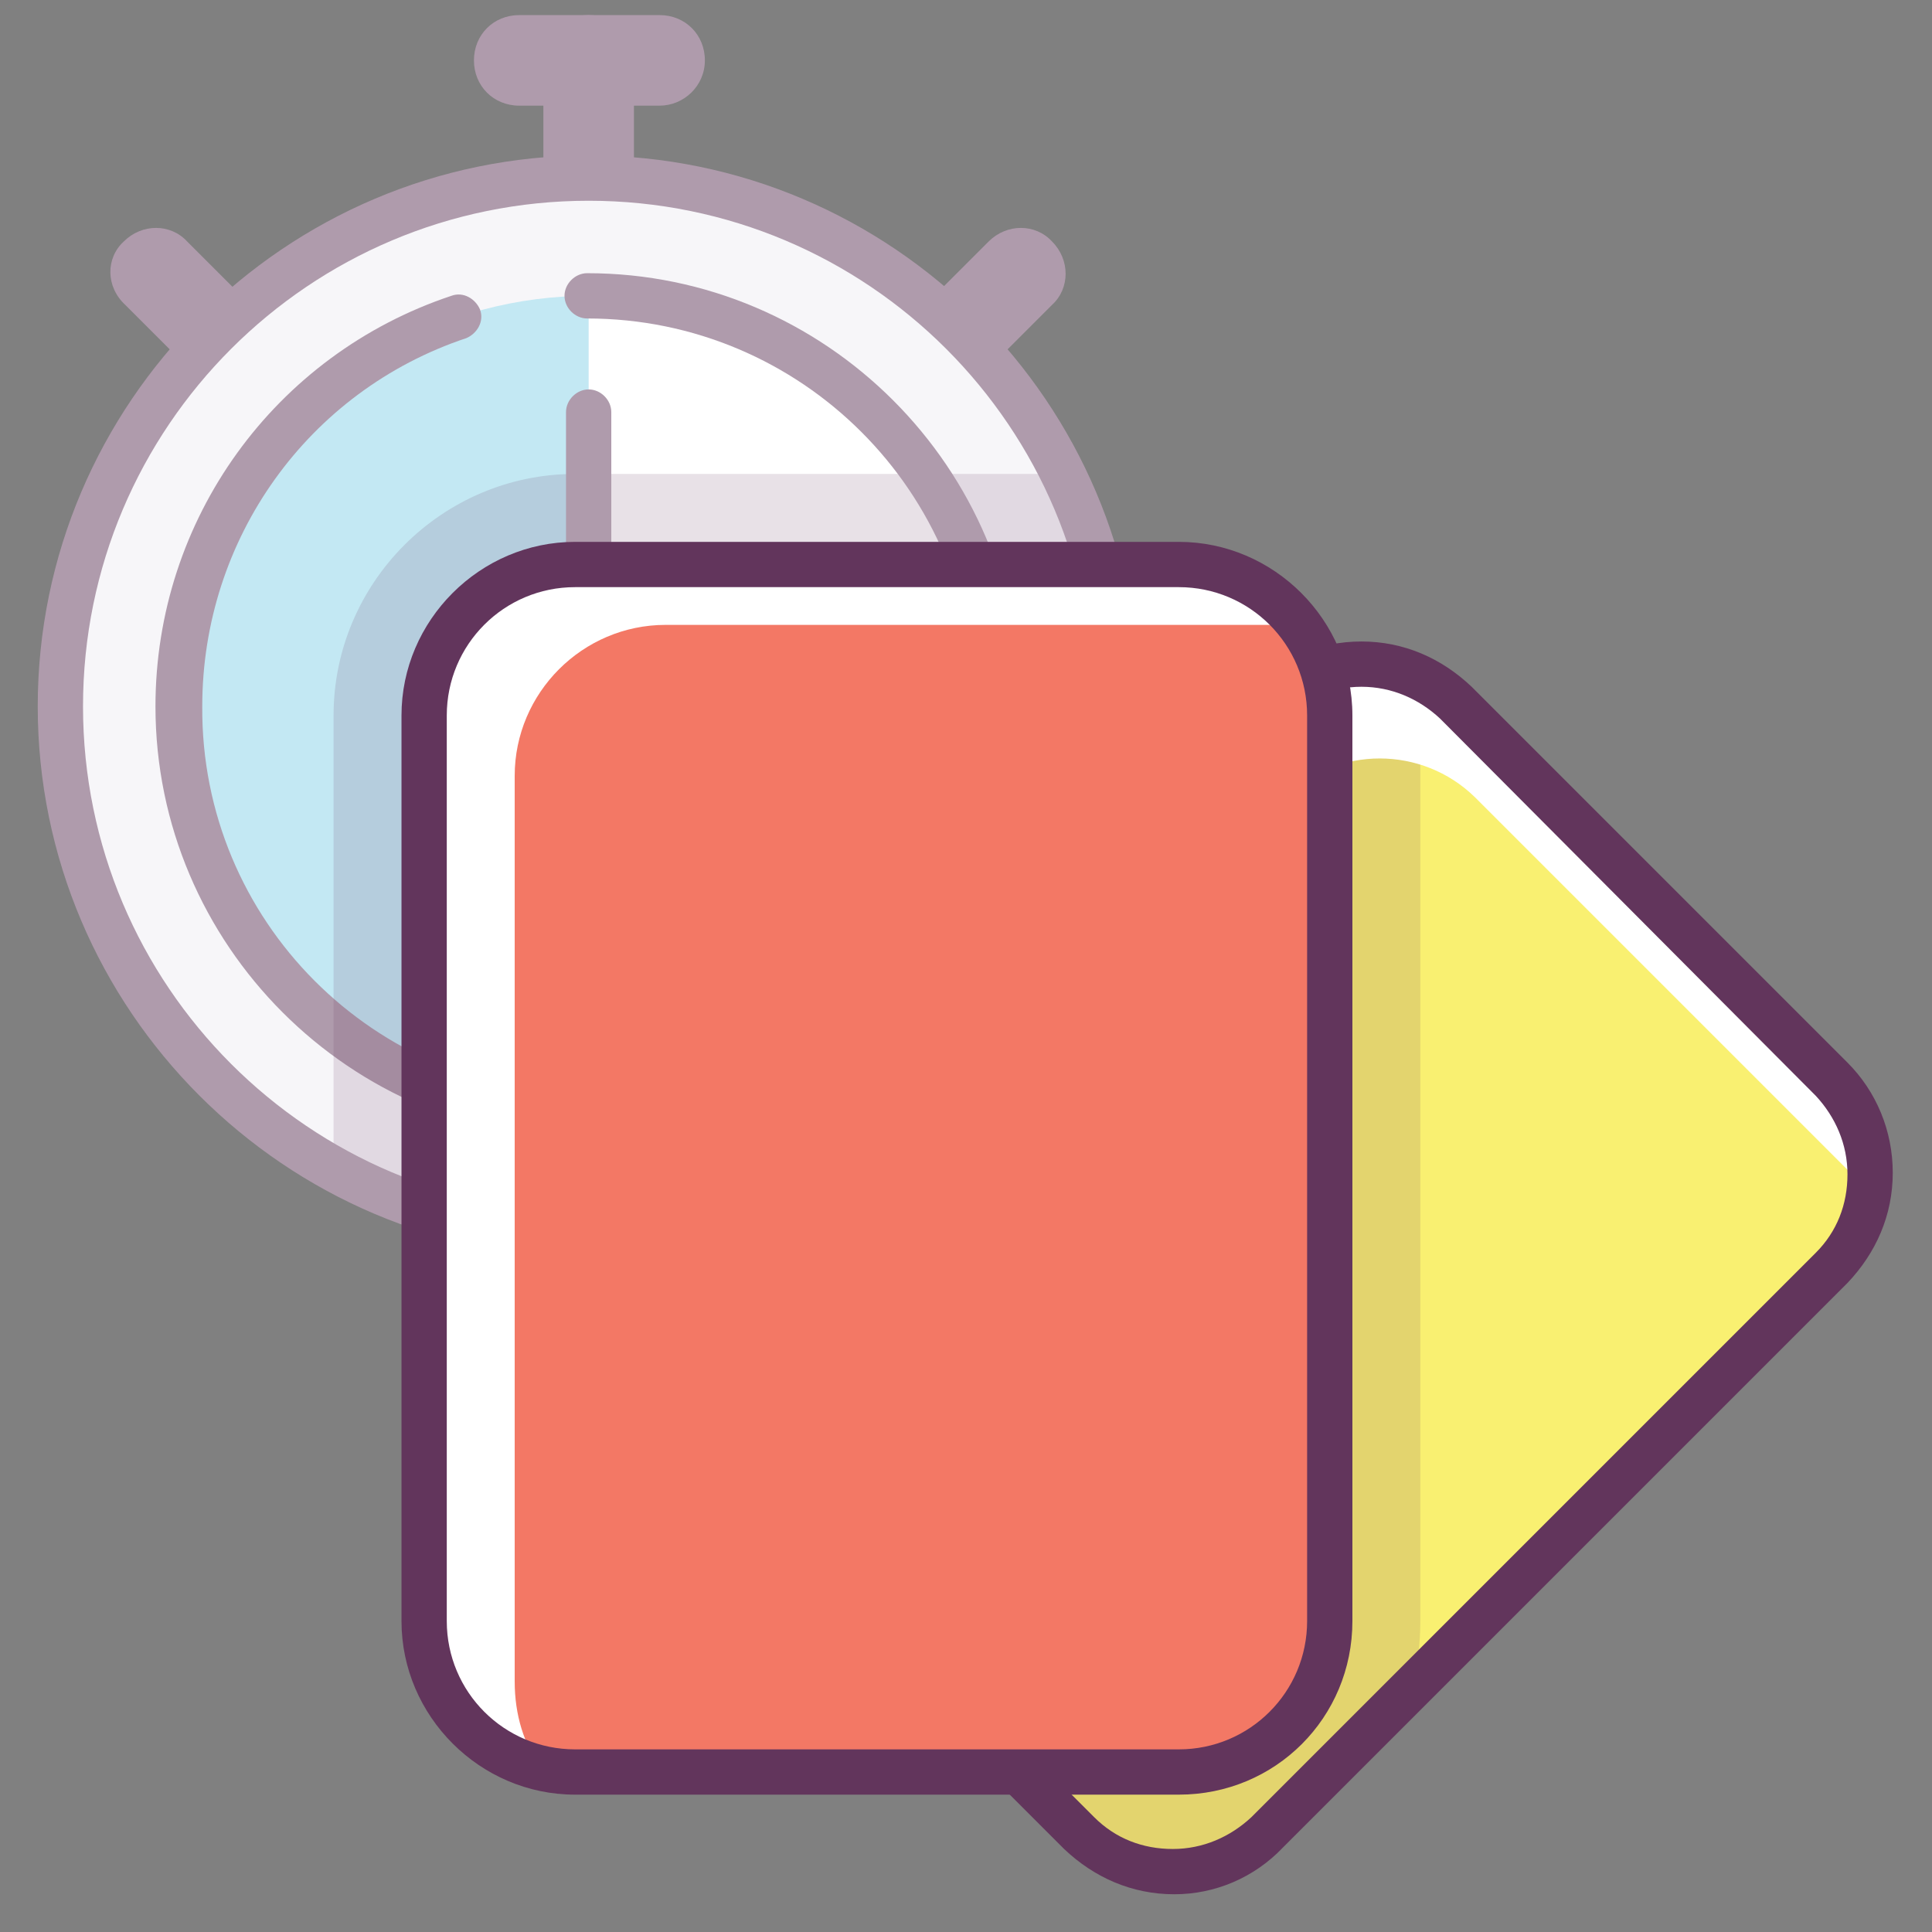 <?xml version="1.0" ?><!DOCTYPE svg  PUBLIC '-//W3C//DTD SVG 1.1//EN'  'http://www.w3.org/Graphics/SVG/1.1/DTD/svg11.dtd'><svg enable-background="new 0 0 128 128" id="Слой_1" version="1.1" viewBox="0 0 128 128" xml:space="preserve" xmlns="http://www.w3.org/2000/svg" xmlns:xlink="http://www.w3.org/1999/xlink"><rect x="0" y="0" width="128" height="128" fill="#808080" stroke="none"/><g><g><g><g><path d="M63.7,25c-0.8,0-1.5-0.3-2.1-0.9c-1.2-1.2-1.2-3.1,0-4.2l3.9-3.9c1.2-1.2,3.1-1.2,4.2,0      c1.2,1.2,1.2,3.1,0,4.2l-3.9,3.9C65.3,24.7,64.5,25,63.7,25z" fill="#AF9BAC"/></g></g></g></g><g><g><g><g><path d="M14.3,25c-0.8,0-1.5-0.3-2.1-0.9l-3.9-3.9C7,19,7,17.1,8.2,16c1.2-1.2,3.1-1.2,4.2,0l3.9,3.9      c1.2,1.2,1.2,3.1,0,4.2C15.8,24.7,15,25,14.3,25z" fill="#AF9BAC"/></g></g></g></g><g><g><g><g><path d="M39,14.8c-1.7,0-3-1.3-3-3V4c0-1.7,1.3-3,3-3s3,1.3,3,3v7.8C42,13.4,40.7,14.8,39,14.8z" fill="#AF9BAC"/></g></g></g></g><g><g><g><g><circle cx="39" cy="46.8" fill="#F7F6F9" r="35"/></g></g></g></g><g><g><g><g><circle cx="39" cy="46.8" fill="#C3E8F3" r="27.2"/></g></g></g></g><g><g><g><g><path d="M39,75.5c-15.8,0-28.7-12.9-28.7-28.7c0-12.4,7.9-23.3,19.6-27.2c0.8-0.3,1.6,0.2,1.9,0.9      c0.3,0.8-0.2,1.6-0.9,1.9c-10.5,3.5-17.5,13.3-17.5,24.4C13.3,61,24.8,72.5,39,72.5c4.6,0,9.1-1.2,13.1-3.6      c0.7-0.4,1.6-0.2,2.1,0.5c0.4,0.7,0.2,1.6-0.5,2.1C49.2,74.1,44.1,75.5,39,75.5z" fill="#AF9BAC"/></g></g></g></g><g><g><g><g><path d="M39,19.6c15,0,27.2,12.2,27.2,27.2c0,7.5-3,14.3-8,19.2L39,46.8V19.6z" fill="#FFFFFF"/></g></g></g></g><g opacity="0.15"><g><g><g><path d="M22.1,47.4v30c5,2.8,10.7,4.3,16.9,4.3c19.3,0,35-15.7,35-35c0-5.5-1.3-10.7-3.5-15.3H38.1      C29.3,31.4,22.1,38.6,22.1,47.4z" fill="#62345B"/></g></g></g></g><g><g><g><g><circle cx="39" cy="46.8" fill="#EAE6EC" r="3.9"/></g></g></g></g><g><g><g><g><path d="M39,83.3c-20.1,0-36.5-16.4-36.5-36.5S18.9,10.3,39,10.3s36.5,16.4,36.5,36.5S59.1,83.3,39,83.3z       M39,13.3c-18.5,0-33.5,15-33.5,33.5c0,18.5,15,33.5,33.5,33.5c18.5,0,33.5-15,33.5-33.5C72.5,28.3,57.5,13.3,39,13.3z" fill="#AF9BAC"/></g></g></g></g><g><g><g><g><path d="M58.2,67.5c-0.4,0-0.8-0.1-1.1-0.4c-0.6-0.6-0.6-1.5,0-2.1c4.9-4.9,7.5-11.3,7.5-18.2      c0-14.2-11.5-25.7-25.7-25.7c-0.8,0-1.5-0.7-1.5-1.5s0.7-1.5,1.5-1.5c15.8,0,28.7,12.9,28.7,28.7c0,7.7-3,14.9-8.4,20.3      C59,67.4,58.6,67.5,58.2,67.5z" fill="#AF9BAC"/></g></g></g></g><g><g><g><g><path d="M39,44.4c-0.8,0-1.5-0.7-1.5-1.5V27.3c0-0.8,0.7-1.5,1.5-1.5s1.5,0.7,1.5,1.5v15.6      C40.5,43.7,39.8,44.4,39,44.4z" fill="#AF9BAC"/></g></g></g></g><g><g><g><g><path d="M39,52.2c-3,0-5.4-2.4-5.4-5.4c0-3,2.4-5.4,5.4-5.4c3,0,5.4,2.4,5.4,5.4C44.4,49.7,42,52.2,39,52.2z       M39,44.4c-1.3,0-2.4,1.1-2.4,2.4c0,1.3,1.1,2.4,2.4,2.4c1.3,0,2.4-1.1,2.4-2.4C41.4,45.5,40.3,44.4,39,44.4z" fill="#AF9BAC"/></g></g></g></g><g><g><g><g><path d="M58.2,67.5c-0.4,0-0.8-0.1-1.1-0.4l-5.5-5.5c-0.6-0.6-0.6-1.5,0-2.1c0.6-0.6,1.5-0.6,2.1,0l5.5,5.5      c0.6,0.6,0.6,1.5,0,2.1C59,67.4,58.6,67.5,58.2,67.5z" fill="#AF9BAC"/></g></g></g></g><g><g><g><g><path d="M43.7,7h-9.3c-1.7,0-3-1.3-3-3s1.3-3,3-3h9.3c1.7,0,3,1.3,3,3S45.3,7,43.7,7z" fill="#AF9BAC"/></g></g></g></g><g><g><g><g><g><g><path d="M71.5,121.4L46.6,96.5c-3.4-3.4-3.4-9,0-12.5L84,46.6c3.4-3.4,9-3.4,12.5,0l24.9,24.9        c3.4,3.4,3.4,9,0,12.5L84,121.4C80.6,124.9,75,124.9,71.5,121.4z" fill="#F9F071"/></g></g></g><g><g><g><path d="M71.5,121.4L46.6,96.5c-3.4-3.4-3.4-9,0-12.5L84,46.6c3.4-3.4,9-3.4,12.5,0l24.9,24.9        c3.4,3.4,3.4,9,0,12.5L84,121.4C80.6,124.9,75,124.9,71.5,121.4z" fill="#F9F071"/></g></g></g><g opacity="0.15"><g><g><path d="M94.1,107.4v-60c0-0.9-0.1-1.8-0.2-2.6c-3.3-1.5-7.2-0.9-9.9,1.8L46.6,84c-3.4,3.4-3.4,9,0,12.5        l24.9,24.9c0.9,0.9,2,1.6,3.1,2h3.5c1.3,0,2.6-0.2,3.8-0.5c0.8-0.4,1.5-0.9,2.1-1.5l9.5-9.5C93.9,110.5,94.1,109,94.1,107.4z" fill="#62345B"/></g></g></g><g><g><g><g><path d="M85.2,52.8c3.4-3.4,9-3.4,12.5,0l24.9,24.9c0.5,0.5,0.9,1,1.2,1.5c0.5-2.7-0.3-5.6-2.4-7.7L96.5,46.6         c-3.4-3.4-9-3.4-12.5,0L46.6,84c-3,3-3.4,7.6-1.2,11c0.3-1.7,1.1-3.4,2.4-4.7L85.2,52.8z" fill="#FFFFFF"/></g></g></g></g><g><g><g><path d="M77.8,125.5c-2.8,0-5.3-1.1-7.3-3L45.5,97.5c-1.9-1.9-3-4.5-3-7.3s1.1-5.3,3-7.3l37.4-37.4        c1.9-1.9,4.5-3,7.3-3c2.8,0,5.3,1.1,7.3,3l24.9,24.9c1.9,1.9,3,4.5,3,7.3s-1.1,5.3-3,7.3l-37.4,37.4        C83.1,124.4,80.5,125.5,77.8,125.5z M90.2,45.5c-2,0-3.8,0.8-5.2,2.1L47.6,85.1c-1.4,1.4-2.1,3.2-2.1,5.2s0.8,3.8,2.1,5.2        l24.9,24.9c1.4,1.4,3.2,2.1,5.2,2.1s3.8-0.8,5.2-2.1l37.4-37.4c1.4-1.4,2.1-3.2,2.1-5.2s-0.8-3.8-2.1-5.2L95.4,47.6        C94,46.3,92.2,45.5,90.2,45.5z" fill="#62355C"/></g></g></g></g><g><g><g><g><path d="M78.1,117.4h-40c-5.5,0-10-4.5-10-10v-60c0-5.5,4.5-10,10-10h40c5.5,0,10,4.5,10,10v60        C88.1,113,83.7,117.4,78.1,117.4z" fill="#F37865"/></g></g></g><g><g><g><g><path d="M34.1,51.4c0-5.5,4.5-10,10-10h40c0.7,0,1.5,0.1,2.2,0.2c-1.8-2.6-4.8-4.2-8.2-4.2h-40         c-5.5,0-10,4.5-10,10v60c0,4.8,3.4,8.8,7.8,9.8c-1.2-1.6-1.8-3.6-1.8-5.8V51.4z" fill="#FFFFFF"/></g></g></g></g><g><g><g><path d="M78.1,118.9h-40c-6.3,0-11.5-5.2-11.5-11.5v-60c0-6.3,5.2-11.5,11.5-11.5h40c6.3,0,11.5,5.2,11.5,11.5        v60C89.6,113.8,84.5,118.9,78.1,118.9z M38.1,38.9c-4.7,0-8.5,3.8-8.5,8.5v60c0,4.7,3.8,8.5,8.5,8.5h40c4.7,0,8.5-3.8,8.5-8.5        v-60c0-4.7-3.8-8.5-8.5-8.5H38.1z" fill="#62355C"/></g></g></g></g></g></g></svg>